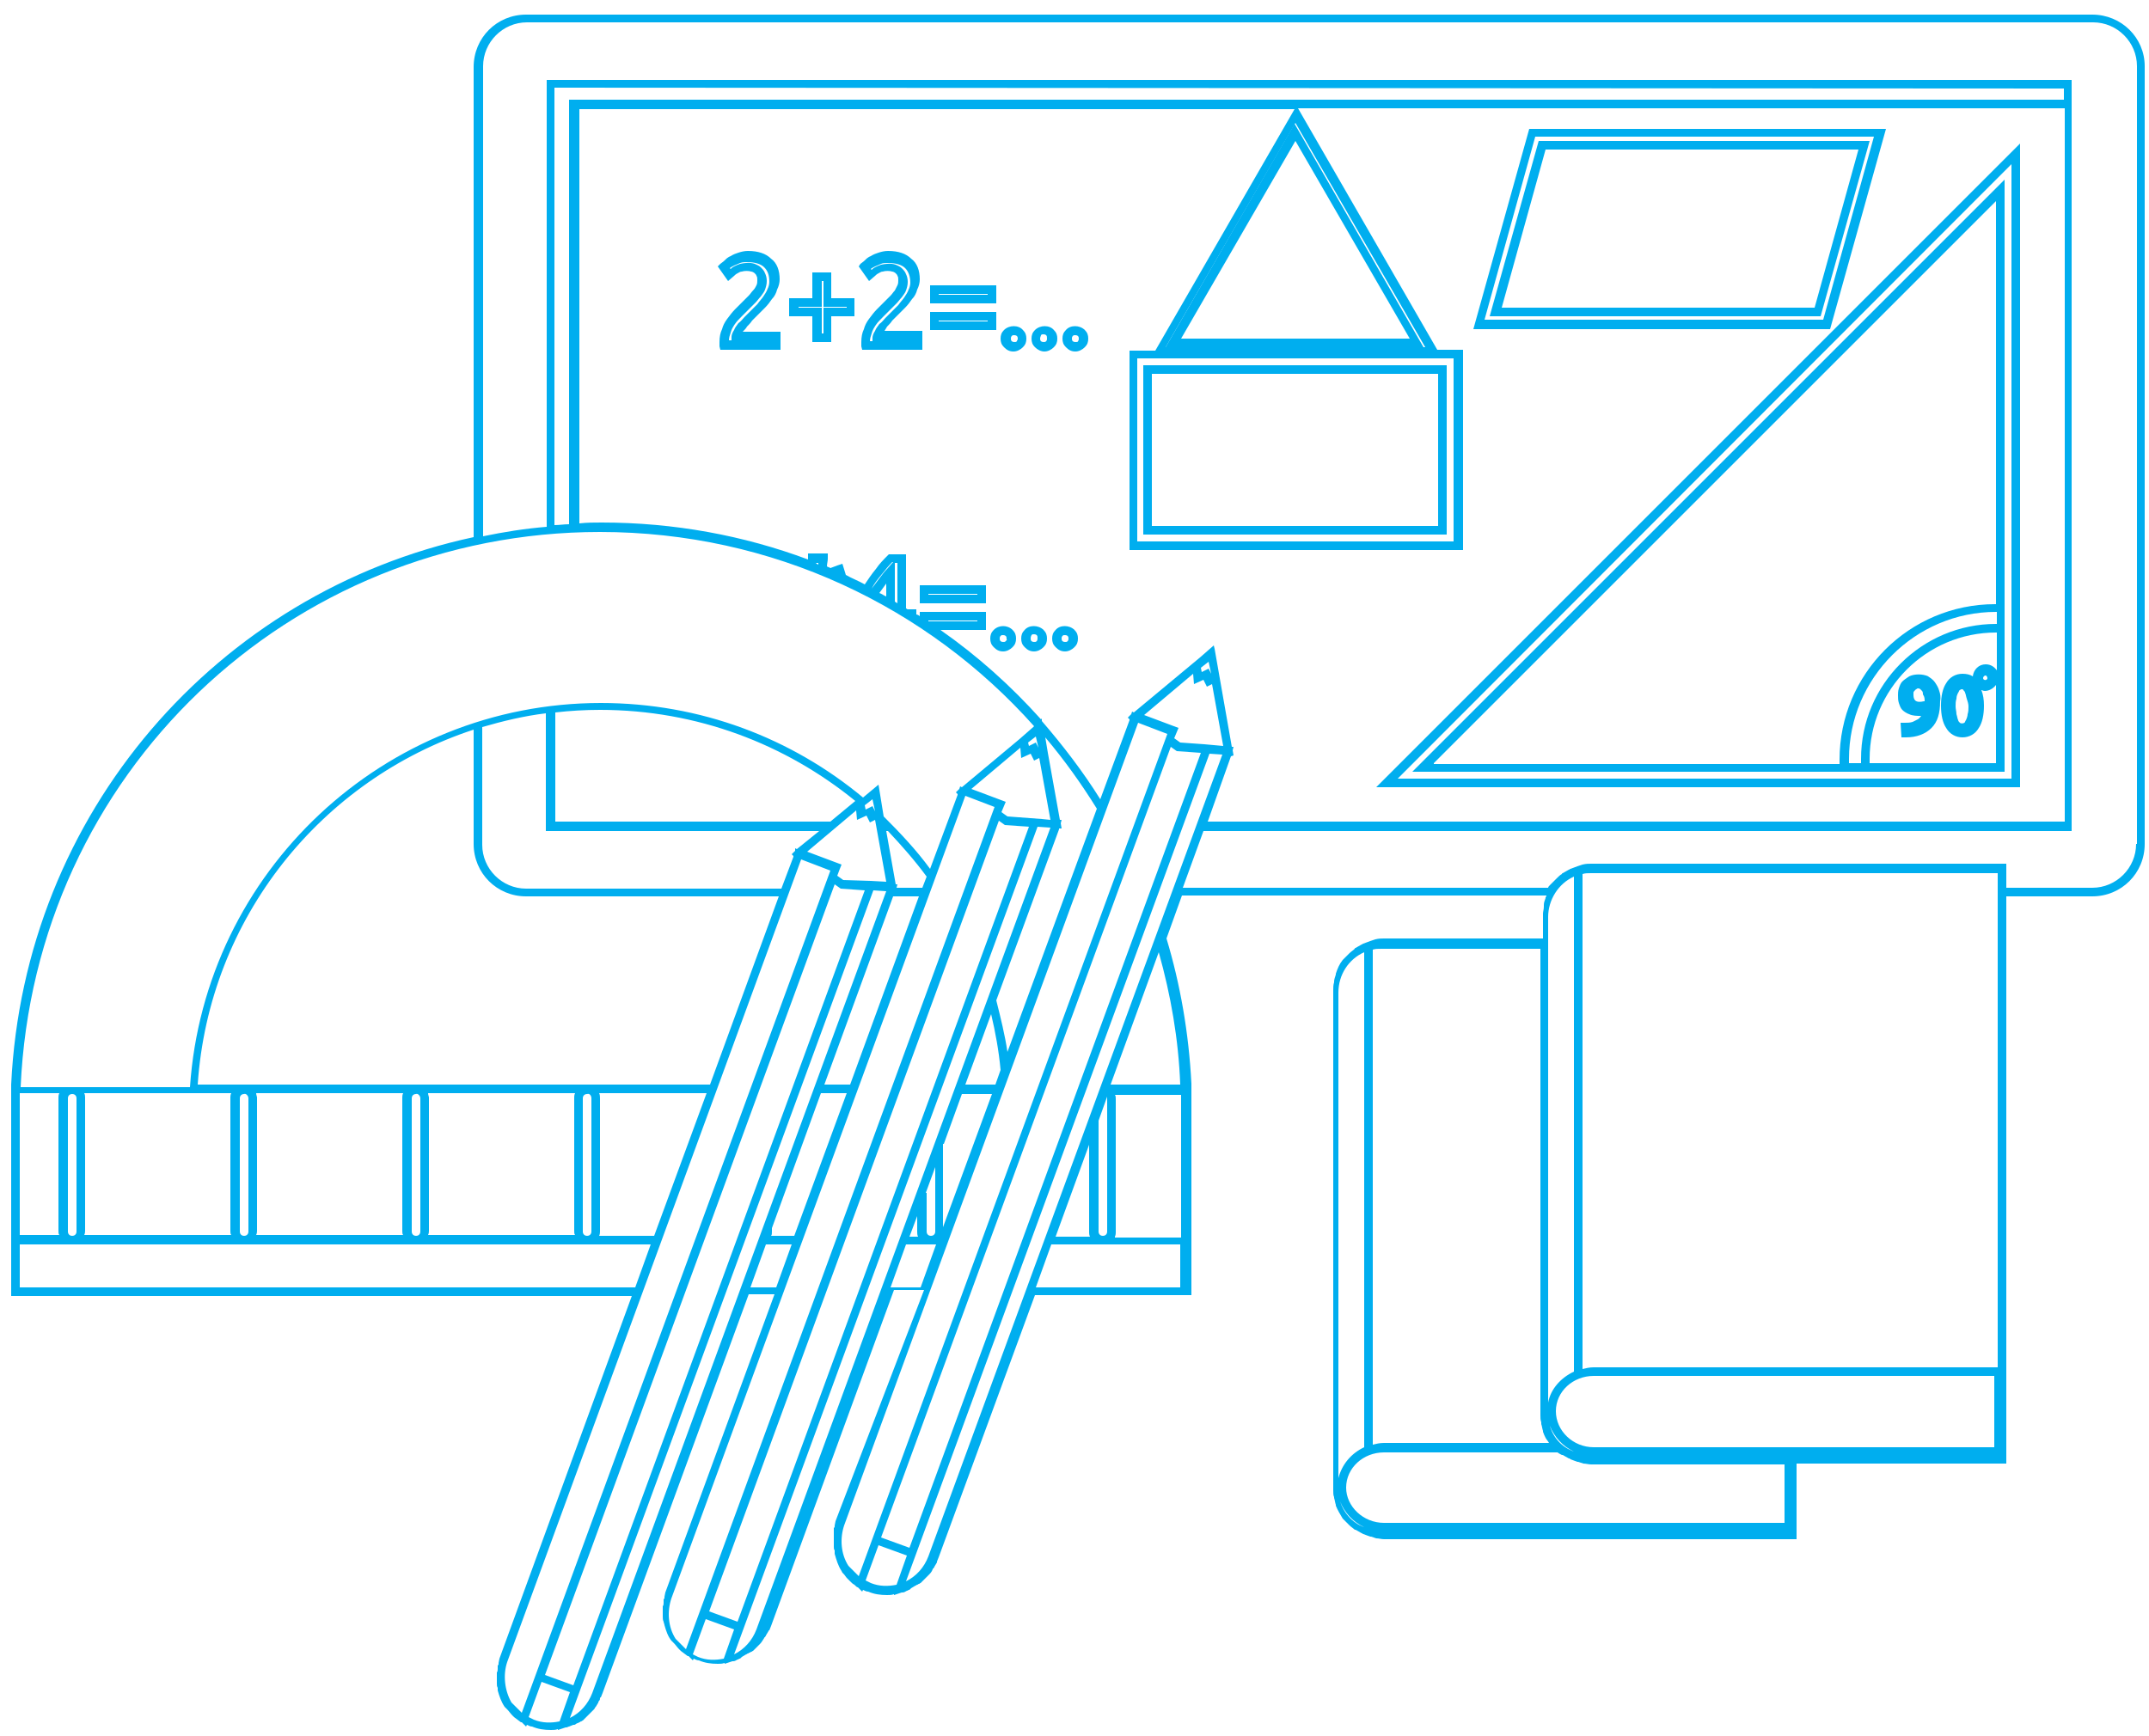 <?xml version="1.0" encoding="utf-8"?>
<!-- Generator: Adobe Illustrator 25.2.1, SVG Export Plug-In . SVG Version: 6.00 Build 0)  -->
<svg version="1.1" id="Layer_1" xmlns="http://www.w3.org/2000/svg" xmlns:xlink="http://www.w3.org/1999/xlink" x="0px" y="0px"
	 viewBox="0 0 250 202" style="enable-background:new 0 0 250 202;" xml:space="preserve">
<style type="text/css">
	.st0{fill:#00AEEF;}
</style>
<g>
	<path class="st0" d="M243.4,1.7H61.2c-3.4,0-6.1,2.7-6.1,6.1v54.7C25.3,68.9,2.8,94.6,1.3,126.2h0v0.5l0,0.5h0v16.6v7h72.2
		L58.1,193l0,0l-0.1,0.5c0,0,0,0,0,0.1c0,0.1,0,0.1-0.1,0.2c0,0,0,0,0,0c0,0.1,0,0.1,0,0.2c0,0.1,0,0.1,0,0.2c0,0.1,0,0.3-0.1,0.4
		c0,0,0,0.1,0,0.1c0,0.2,0,0.3,0,0.5c0,0,0,0,0,0.1c0,0.2,0,0.4,0,0.5c0,0,0,0,0,0c0,0,0,0.1,0,0.1c0,0,0,0,0,0c0,0.2,0,0.3,0.1,0.5
		c0,0,0,0,0,0c0,0.1,0,0.2,0,0.2c0,0,0,0,0,0c0,0,0,0.1,0,0.1c0.2,0.7,0.4,1.3,0.8,1.9l0.2,0.2c0,0,0.1,0.1,0.1,0.1
		c0.2,0.2,0.4,0.5,0.6,0.7c0.1,0.1,0.1,0.1,0.2,0.2c0.3,0.2,0.5,0.4,0.8,0.6c0,0,0,0,0.1,0l0.5,0.5l0.1-0.2c0.2,0.1,0.4,0.2,0.6,0.2
		c0,0,0,0,0,0c0.7,0.3,1.4,0.4,2.2,0.4c0.3,0,0.5,0,0.8-0.1l0,0.1l0.9-0.3c0,0,0.1,0,0.1,0c0.1,0,0.2-0.1,0.3-0.1
		c0.2-0.1,0.3-0.1,0.5-0.2c0,0,0.1,0,0.1,0c0.1,0,0.2-0.1,0.2-0.1c0.1-0.1,0.3-0.1,0.4-0.2c0.1,0,0.1-0.1,0.2-0.1
		c0.1,0,0.1-0.1,0.2-0.1c0.1-0.1,0.2-0.2,0.3-0.3c0.1-0.1,0.1-0.1,0.2-0.2c0,0,0.1-0.1,0.1-0.1c0.1-0.1,0.1-0.1,0.2-0.2
		c0.1-0.1,0.1-0.1,0.2-0.2c0.1-0.1,0.1-0.1,0.2-0.2c0,0,0.1-0.1,0.1-0.1c0.1-0.1,0.1-0.2,0.2-0.3c0.1-0.1,0.1-0.2,0.2-0.3
		c0-0.1,0.1-0.1,0.1-0.2c0,0,0,0,0,0c0-0.1,0.1-0.2,0.1-0.2c0.1-0.1,0.1-0.2,0.1-0.3c0,0,0-0.1,0.1-0.1l0.2-0.5l0,0l17-46.4h3
		l-12.7,34.7l0,0l-0.1,0.5c0,0,0,0,0,0.1c0,0.1,0,0.1-0.1,0.2c0,0,0,0,0,0c0,0,0,0.1,0,0.2c0,0.1,0,0.1,0,0.2c0,0.1,0,0.3-0.1,0.4
		c0,0,0,0.1,0,0.1c0,0.2,0,0.3,0,0.5c0,0,0,0.1,0,0.1c0,0.2,0,0.4,0,0.5c0,0,0,0,0,0c0,0.2,0,0.4,0.1,0.6c0,0,0,0,0,0
		c0,0.1,0.1,0.3,0.1,0.4c0.2,0.7,0.4,1.3,0.8,1.8l0.2,0.2c0,0,0.1,0.1,0.1,0.1c0.2,0.2,0.4,0.5,0.6,0.7c0.1,0.1,0.1,0.1,0.2,0.2
		c0.3,0.2,0.5,0.4,0.8,0.6c0,0,0,0,0.1,0l0.5,0.5l0.1-0.2c0.2,0.1,0.4,0.2,0.6,0.2c0,0,0,0,0,0c0.7,0.3,1.4,0.4,2.2,0.4
		c0.3,0,0.5,0,0.8-0.1l0,0.1l0.9-0.3c0,0,0.1,0,0.1,0c0.2,0,0.3-0.1,0.5-0.2c0.1,0,0.2-0.1,0.2-0.1c0.1,0,0.1,0,0.2-0.1
		c0,0,0.1-0.1,0.1-0.1c0.2-0.1,0.3-0.2,0.5-0.3c0.1,0,0.1-0.1,0.2-0.1c0.1,0,0.1-0.1,0.2-0.1c0.1,0,0.1-0.1,0.2-0.1
		c0.1,0,0.1-0.1,0.2-0.1c0.1-0.1,0.1-0.1,0.2-0.2c0.1-0.1,0.2-0.2,0.3-0.3c0.1-0.1,0.1-0.1,0.2-0.2c0,0,0,0,0.1-0.1
		c0.2-0.2,0.3-0.4,0.5-0.7c0,0,0-0.1,0.1-0.1c0-0.1,0.1-0.1,0.1-0.2c0.1-0.2,0.2-0.3,0.3-0.5c0,0,0-0.1,0.1-0.1l0.2-0.5l0,0
		l14.3-39.1h3.5L97.2,177l0,0l-0.1,0.5c0,0,0,0,0,0.1c0,0.1,0,0.1-0.1,0.2c0,0,0,0,0,0c0,0.1,0,0.1,0,0.2c0,0.1,0,0.1,0,0.2
		c0,0.1,0,0.2,0,0.3c0,0,0,0,0,0c0,0,0,0,0,0.1c0,0.1,0,0.1,0,0.2c0,0.1,0,0.3,0,0.4c0,0.1,0,0.1,0,0.2c0,0.1,0,0.3,0,0.4
		c0,0.1,0,0.1,0,0.2c0,0.1,0,0.3,0.1,0.4c0,0.1,0,0.1,0,0.2c0,0,0,0,0,0c0,0.1,0,0.1,0,0.2c0,0,0,0,0,0c0.2,0.7,0.4,1.4,0.8,2
		L98,183c0,0,0.1,0.1,0.1,0.1c0,0,0,0,0.1,0.1c0.1,0.1,0.2,0.3,0.3,0.4c0,0,0,0,0.1,0.1c0.1,0.1,0.2,0.2,0.3,0.3
		c0,0,0.1,0.1,0.1,0.1c0.1,0.1,0.2,0.2,0.4,0.3c0,0,0.1,0.1,0.1,0.1c0.1,0.1,0.2,0.2,0.3,0.2l0.5,0.5l0.1-0.2c0,0,0,0,0,0
		c0.2,0.1,0.4,0.2,0.6,0.2c0.7,0.3,1.4,0.4,2.2,0.4c0.3,0,0.5,0,0.8-0.1l0,0.1l0.9-0.3c0,0,0.1,0,0.1,0c0.2,0,0.3-0.1,0.5-0.2
		c0.1,0,0.2-0.1,0.2-0.1c0.1,0,0.1,0,0.2-0.1c0,0,0.1-0.1,0.1-0.1c0.2-0.1,0.3-0.2,0.5-0.3c0.1,0,0.1-0.1,0.2-0.1
		c0.1,0,0.1-0.1,0.2-0.1c0.1,0,0.1-0.1,0.2-0.1c0,0,0.1-0.1,0.1-0.1c0.1-0.1,0.1-0.1,0.2-0.2c0.1-0.1,0.2-0.2,0.3-0.3
		c0.1-0.1,0.1-0.1,0.2-0.2c0,0,0,0,0.1-0.1c0.2-0.2,0.4-0.4,0.5-0.7c0,0,0-0.1,0.1-0.1c0-0.1,0.1-0.1,0.1-0.2
		c0.1-0.2,0.2-0.3,0.3-0.5c0,0,0-0.1,0-0.1l0.2-0.5l0,0l11.2-30.5h18.2v-7v-16.6h0l0-0.5v-0.5h0c-0.3-5.9-1.3-11.6-2.9-16.9l1.8-5
		h42.4c0,0.1,0,0.1-0.1,0.2c0,0,0,0.1,0,0.1c-0.1,0.3-0.2,0.5-0.2,0.8c0,0.1,0,0.1,0,0.2c0,0.3-0.1,0.6-0.1,0.8c0,0,0,0,0,0l0,2.9
		h-18.5c-0.3,0-0.6,0-1,0.1v0l-0.6,0.2c0,0,0,0,0,0c-0.3,0.1-0.5,0.2-0.8,0.3c-0.1,0-0.1,0.1-0.2,0.1c-0.2,0.1-0.5,0.3-0.7,0.4
		c0,0-0.1,0-0.1,0.1c-0.2,0.2-0.4,0.3-0.6,0.5c0,0-0.1,0.1-0.1,0.1c-0.2,0.2-0.4,0.4-0.6,0.6c0,0-0.1,0.1-0.1,0.1
		c-0.4,0.5-0.6,1-0.8,1.6c0,0,0,0.1,0,0.1c-0.1,0.3-0.2,0.6-0.2,0.8c0,0,0,0.1,0,0.1c-0.1,0.3-0.1,0.6-0.1,0.9l0,58.2
		c0,0.3,0,0.6,0.1,0.8c0,0,0,0.1,0,0.1c0.1,0.3,0.1,0.5,0.2,0.8c0,0,0,0.1,0,0.1c0.2,0.5,0.5,1,0.8,1.5c0,0,0.1,0.1,0.1,0.1
		c0.2,0.2,0.4,0.4,0.6,0.6c0,0,0.1,0.1,0.1,0.1c0.2,0.2,0.4,0.3,0.6,0.5c0,0,0,0,0.1,0c0.2,0.1,0.5,0.3,0.7,0.4
		c0.1,0,0.1,0.1,0.2,0.1c0.3,0.1,0.5,0.2,0.8,0.3c0,0,0,0,0.1,0l0.6,0.2v0c0.3,0,0.6,0.1,0.9,0.1H209v-8.8h24.4v-66h10
		c3.4,0,6.1-2.7,6.1-6.1V7.7C249.5,4.4,246.8,1.7,243.4,1.7z M69.8,61.9c20.1,0,38.1,8.7,50.5,22.6l-0.1,0.1l-1.6,1.4l0,0l-6.7,5.6
		l-0.2-0.1l-0.1,0.3l-0.4,0.4l0.2,0.2c0,0,0,0,0,0.1l-3.2,8.6c-1.6-2.2-3.5-4.2-5.4-6.1l-0.6-3.7l-1.8,1.5c-8.3-6.9-18.9-11-30.5-11
		c-25.2,0-46.1,19.6-47.8,44.7H8.4h-6C4,90.1,33.6,61.9,69.8,61.9z M137.3,86.4l-0.7-0.5l0.5-1.2l-4-1.5l5.7-4.8l0.1,1.2l1.1-0.5
		l0.4,0.8l0.6-0.3l1.3,7.2l-2.2-0.2L137.3,86.4z M139.7,87.6l-33.9,92.5l-3.3-1.2l33.7-92l0.7,0.5L139.7,87.6z M139.7,77.7l0.9-0.7
		l0.3,1.4l-0.3-0.6l-0.8,0.4L139.7,77.7z M143.2,88C143.2,88,143.2,88,143.2,88l0.3-0.1l-0.1-0.6l0.1-0.4l-0.2,0l-2-11.4l-0.1-0.4
		l-1.6,1.4l-7.7,6.4l-0.2-0.1l-0.1,0.3l-0.4,0.4l0.2,0.2c0,0,0,0,0,0.1L128,93c-2-3.2-4.3-6.2-6.8-9.1l0-0.3l0,0l0,0l-0.1,0.1
		c-3.5-3.9-7.4-7.4-11.7-10.4h5.3v-2.1H107v0.5c-0.1-0.1-0.3-0.2-0.4-0.2v-0.6h-1c-0.1,0-0.1-0.1-0.2-0.1v-6.3h-2l-0.1,0.1
		c-0.5,0.5-1,1-1.4,1.6c-0.5,0.6-0.9,1.2-1.3,1.8c0,0,0,0,0,0c-0.7-0.4-1.5-0.7-2.2-1.1l-0.4-1.3l-0.6,0.2c-0.3,0.1-0.5,0.2-0.8,0.3
		c-0.1-0.1-0.3-0.1-0.4-0.2c0-0.3,0.1-0.6,0.1-0.9l0-0.6h-2.3v0.6c0,0,0,0.1,0,0.1c-7.5-2.8-15.6-4.3-24-4.3c-0.9,0-1.7,0-2.6,0.1
		V12.7h83.2l-16.2,28.1h-3V64h38.8V40.7h-3l-16.2-28.1h89.2v83h-99.7L143.2,88z M107.7,138.8l1.1-3v7.5c0,0.3-0.2,0.5-0.5,0.5
		c-0.3,0-0.5-0.2-0.5-0.5V138.8z M106.8,143.9h-1l0.9-2.4v1.8C106.7,143.5,106.7,143.7,106.8,143.9z M109.8,133.1l2.1-5.8h3.5
		l-5.7,15.5V133.1z M112.3,126.2l3-8.2c0.5,2.1,0.9,4.3,1.1,6.5l-0.6,1.7H112.3z M115.9,116.4l7.3-19.9c0,0,0,0,0-0.1l0.3,0
		l-0.1-0.6l0.1-0.4l-0.2,0l-1.4-7.8l0,0l-0.3-1.8c2.2,2.6,4.2,5.4,6,8.3l-10.4,28.3C116.9,120.4,116.4,118.4,115.9,116.4z M117.2,95
		l-0.7-0.5l0.5-1.2l-4-1.5l5.7-4.8l0.1,1.2l1.1-0.5l0.4,0.8l0.6-0.3l1.3,7.2l-1-0.1L117.2,95z M119.7,96.2l-33.9,92.5l-3.3-1.2
		l33.7-92l0.7,0.5L119.7,96.2z M120.8,87l-0.3-0.6l-0.8,0.4l-0.1-0.4l0.9-0.7L120.8,87z M108,72.3v-0.1h5.7v0.1H108z M101.4,68.5
		C101.4,68.5,101.4,68.5,101.4,68.5c0.3-0.6,0.7-1.1,1.2-1.7c0.4-0.5,0.8-1,1.2-1.4h0.1l-0.7,0.8c-0.3,0.3-0.6,0.7-0.9,1.1
		C102,67.7,101.7,68.1,101.4,68.5z M103.1,67.9v1.5c-0.3-0.1-0.5-0.3-0.8-0.4C102.6,68.6,102.8,68.3,103.1,67.9z M104.1,65.5h0.3
		v4.7c-0.1-0.1-0.2-0.1-0.3-0.2L104.1,65.5z M94.9,65.5h0.3c0,0.1,0,0.1,0,0.2C95,65.6,95,65.6,94.9,65.5
		C94.9,65.5,94.9,65.5,94.9,65.5z M135.6,40.4l15.1-26.1l15.1,26.1L135.6,40.4z M169.1,41.7l0,21.3h-36.8V41.7H169.1z M240.1,10.3
		v1.3H66.2V61c-0.6,0-1.1,0.1-1.7,0.1V10.3v-0.1L240.1,10.3L240.1,10.3z M89.8,143.3v-0.4l5.7-15.7h3l-6.1,16.6h-2.7
		C89.8,143.7,89.8,143.5,89.8,143.3z M95.9,126.2l8-21.9h3l-8,21.9H95.9z M98.1,102.4l-0.7-0.5l0.3-0.8l0.2-0.5l-4-1.5l5.7-4.8
		l0.1,1.1l1.1-0.5l0.4,0.8l0.6-0.3l1.3,7.2l-1.8-0.1L98.1,102.4z M100.6,103.6l-33.9,92.5l-3.3-1.2l33.7-92l0.7,0.5L100.6,103.6z
		 M92.1,99.4l0.2,0.2c0,0,0,0,0,0.1l-1.4,3.7H61.2c-2.8,0-5.1-2.3-5.1-5.1V84.6c2.4-0.7,4.9-1.3,7.4-1.6v13.7h31.8l-2.6,2.1
		l-0.2-0.1L92.5,99L92.1,99.4z M8.9,127.8v15.5c0,0.3-0.2,0.5-0.5,0.5s-0.5-0.2-0.5-0.5v-15.5c0-0.3,0.2-0.5,0.5-0.5
		S8.9,127.5,8.9,127.8z M9.8,127.2H23h3.9c-0.1,0.2-0.1,0.4-0.1,0.5v15.5c0,0.2,0,0.4,0.1,0.5H9.8c0.1-0.2,0.1-0.4,0.1-0.5v-15.5
		C9.9,127.6,9.9,127.4,9.8,127.2z M28.9,127.8v15.5c0,0.3-0.2,0.5-0.5,0.5c-0.3,0-0.5-0.2-0.5-0.5v-15.5c0-0.3,0.2-0.5,0.5-0.5
		C28.6,127.2,28.9,127.5,28.9,127.8z M29.8,127.2h17.1c-0.1,0.2-0.1,0.4-0.1,0.5v15.5c0,0.2,0,0.4,0.1,0.5H29.8
		c0.1-0.2,0.1-0.4,0.1-0.5v-15.5C29.9,127.6,29.8,127.4,29.8,127.2z M48.9,127.8v15.5c0,0.3-0.2,0.5-0.5,0.5c-0.3,0-0.5-0.2-0.5-0.5
		v-15.5c0-0.3,0.2-0.5,0.5-0.5C48.6,127.2,48.9,127.5,48.9,127.8z M49.8,127.2h17.1c-0.1,0.2-0.1,0.4-0.1,0.5v15.5
		c0,0.2,0,0.4,0.1,0.5H49.8c0.1-0.2,0.1-0.4,0.1-0.5v-15.5C49.9,127.6,49.8,127.4,49.8,127.2z M68.8,127.8v15.5
		c0,0.3-0.2,0.5-0.5,0.5c-0.3,0-0.5-0.2-0.5-0.5v-15.5c0-0.3,0.2-0.5,0.5-0.5C68.6,127.2,68.8,127.5,68.8,127.8z M69.7,127.2h12.5
		l-6.1,16.6h-6.4c0.1-0.2,0.1-0.4,0.1-0.5v-15.5C69.8,127.6,69.8,127.4,69.7,127.2z M68.3,126.2h-20h-20h-5.3
		c1.3-19.4,14.4-35.5,32.1-41.3v13.3c0,3.4,2.7,6.1,6.1,6.1h29.4l-8,21.9H68.3z M99.5,93.2L99.5,93.2l-2.9,2.4h-32V82.9
		c1.7-0.2,3.5-0.3,5.2-0.3C81.1,82.6,91.4,86.6,99.5,93.2L99.5,93.2z M100.6,93.7l0.9-0.7l0.3,1.4l-0.3-0.6l-0.8,0.4L100.6,93.7z
		 M104.3,103.3l0.1-0.4l-0.2,0l-1.1-6.2h0.2c1.6,1.7,3.1,3.4,4.5,5.3l-0.5,1.3H104.3z M2.3,127.2h4.6c-0.1,0.2-0.1,0.4-0.1,0.5v15.5
		c0,0.2,0,0.4,0.1,0.5H2.3V127.2z M2.3,149.8v-5h73.4l-1.8,5H2.3z M60.7,199.3l-1.2-1.2c-0.8-1.4-1-3.2-0.5-4.7L93.2,100l3.4,1.3
		L60.7,199.3z M65.1,200.3c-1,0.2-2,0.2-3-0.2c-0.2-0.1-0.4-0.2-0.6-0.3l1.5-4.1l3.3,1.2L65.1,200.3z M68.9,197
		c-0.5,1.3-1.4,2.3-2.6,2.9l35.3-96.3l1.5,0.1L68.9,197z M87.3,149.8l1.8-5h3l-1.8,5H87.3z M79.8,191.9l-1.2-1.2
		c-0.9-1.4-1-3.2-0.5-4.7l34.2-93.4l3.4,1.3L79.8,191.9z M84.2,193c-1,0.2-2,0.2-3-0.2c-0.2-0.1-0.4-0.2-0.6-0.3l1.5-4.1l3.3,1.2
		L84.2,193z M88,189.6c-0.5,1.3-1.4,2.3-2.6,2.9l35.3-96.3l1.5,0.1L88,189.6z M103.6,149.8l1.8-5h3.5l-1.8,5H103.6z M99.9,183.4
		l-1.2-1.2c-0.9-1.4-1-3.2-0.5-4.7l34.2-93.4l3.4,1.3L99.9,183.4z M104.3,184.4c-1,0.2-2,0.2-3-0.2c-0.2-0.1-0.4-0.2-0.6-0.3
		l1.5-4.1l3.3,1.2L104.3,184.4z M137.3,149.8h-16.8l1.8-5h15V149.8z M128.8,127.8v15.5c0,0.3-0.2,0.5-0.5,0.5
		c-0.3,0-0.5-0.2-0.5-0.5v-12.9l1-2.8C128.8,127.6,128.8,127.7,128.8,127.8z M126.8,143.9h-4l3.9-10.7v10.2
		C126.7,143.5,126.7,143.7,126.8,143.9z M129.7,143.9c0.1-0.2,0.1-0.4,0.1-0.5v-15.5c0-0.2,0-0.4-0.1-0.5h7.7v16.6H129.7z
		 M137.3,126.2h-8.1l5.6-15.4C136.2,115.8,137.1,120.9,137.3,126.2z M108,181.1c-0.5,1.3-1.4,2.3-2.6,2.9l35.3-96.3l1.5,0.1
		L108,181.1z M232.4,159.1h-47c-0.5,0-0.9,0.1-1.3,0.2v-57.6c0.3-0.1,0.6-0.1,1-0.1h47.3V159.1z M207.6,177.2H161
		c-2.4,0-4.4-1.9-4.4-4.1c0-2.3,2-4.1,4.4-4.1h20.2c0.1,0.1,0.3,0.2,0.5,0.3c0,0,0,0,0.1,0c0.2,0.1,0.5,0.3,0.7,0.4
		c0.1,0,0.1,0,0.2,0.1c0.3,0.1,0.5,0.2,0.8,0.3c0,0,0,0,0.1,0l0.6,0.2v0c0.3,0,0.6,0.1,0.9,0.1h22.5V177.2z M183.1,168.9
		L183.1,168.9c-1.4-0.5-2.4-1.6-2.8-3C180.8,167.2,181.8,168.3,183.1,168.9z M181,164.2c0-2.3,2-4.1,4.4-4.1H232v8.3h-46.6
		C183,168.4,181,166.5,181,164.2z M183.1,159.6c-1.5,0.7-2.7,2-3,3.6v-55.7h0l0-0.5c0-0.1,0-0.2,0-0.3c0-2,1.2-3.9,3-4.7V159.6z
		 M159.7,110.5c0.3-0.1,0.6-0.1,1-0.1h18.5l0,54.3c0,0,0,0,0,0c0,0.3,0,0.5,0.1,0.8c0,0.1,0,0.1,0,0.2c0.1,0.3,0.1,0.5,0.2,0.8
		c0,0,0,0.1,0,0.1c0.1,0.3,0.2,0.5,0.3,0.7c0,0,0,0,0,0c0.1,0.2,0.3,0.4,0.4,0.6H161c-0.5,0-0.9,0.1-1.3,0.2V110.5z M158.7,110.8
		v57.6c-1.5,0.7-2.6,2-3,3.6v-55.7h0l0-0.5c0-0.1,0-0.2,0-0.3C155.7,113.4,156.9,111.6,158.7,110.8z M158.7,177.7
		c-1.4-0.5-2.4-1.7-2.8-3C156.4,176,157.4,177.1,158.7,177.7L158.7,177.7z M248.5,98.2c0,2.8-2.3,5.1-5.1,5.1h-10v-2.8h-48.3
		c-0.3,0-0.6,0-1,0.1v0l-0.6,0.2c0,0,0,0,0,0c-0.3,0.1-0.5,0.2-0.8,0.3c-0.1,0-0.1,0.1-0.2,0.1c-0.2,0.1-0.5,0.3-0.7,0.4
		c0,0-0.1,0-0.1,0.1c-0.2,0.1-0.4,0.3-0.6,0.5c0,0-0.1,0.1-0.1,0.1c-0.2,0.2-0.4,0.4-0.6,0.6c0,0-0.1,0.1-0.1,0.1
		c-0.1,0.1-0.2,0.2-0.2,0.3h-42.5l2.4-6.6h101v-84V9.3V9.3H63.6v0.1v51.9c-2.5,0.2-5,0.6-7.4,1.1V7.7c0-2.8,2.3-5.1,5.1-5.1h182.2
		c2.8,0,5.1,2.3,5.1,5.1V98.2z"/>
	<path class="st0" d="M86.9,38c0.2-0.2,0.4-0.4,0.6-0.7l0.6-0.6c0.3-0.3,0.6-0.6,0.9-0.9c0.3-0.3,0.6-0.7,0.8-1
		c0.3-0.3,0.5-0.7,0.6-1.1c0.2-0.4,0.3-0.8,0.3-1.2c0-1-0.3-1.9-1-2.4c-0.6-0.6-1.5-0.9-2.7-0.9c-0.4,0-0.8,0.1-1.1,0.2
		c-0.3,0.1-0.6,0.2-0.9,0.4c-0.3,0.1-0.5,0.3-0.7,0.5c-0.2,0.2-0.4,0.3-0.5,0.4L83.5,31l1.2,1.7l0.7-0.6c0.1-0.1,0.2-0.2,0.4-0.3
		c0.2-0.1,0.3-0.2,0.5-0.2c0.3-0.1,0.8-0.1,1.1,0c0.1,0,0.3,0.1,0.4,0.2c0.1,0.1,0.2,0.2,0.2,0.3c0.1,0.1,0.1,0.3,0.1,0.5
		c0,0.2,0,0.4-0.1,0.6c-0.1,0.2-0.2,0.4-0.4,0.6c-0.2,0.2-0.3,0.4-0.5,0.6c-0.2,0.2-0.4,0.4-0.7,0.7c-0.3,0.3-0.6,0.6-0.9,0.9
		c-0.3,0.3-0.6,0.7-0.9,1.1c-0.3,0.4-0.5,0.8-0.6,1.2c-0.2,0.4-0.3,0.9-0.3,1.5V40c0,0.1,0,0.2,0,0.3l0.1,0.4h7v-2.1h-4.4
		C86.6,38.4,86.8,38.2,86.9,38z M89.9,39.5v0.1h-5.1c0-0.3,0.1-0.6,0.2-0.9c0.1-0.4,0.3-0.7,0.5-1c0.2-0.3,0.5-0.6,0.8-0.9
		c0.3-0.3,0.6-0.6,0.9-0.9c0.2-0.2,0.5-0.5,0.7-0.7c0.2-0.2,0.4-0.5,0.6-0.7c0.2-0.3,0.4-0.5,0.5-0.8c0.1-0.3,0.2-0.6,0.2-1
		c0-0.4-0.1-0.7-0.2-0.9c-0.1-0.3-0.3-0.5-0.5-0.7c-0.2-0.2-0.5-0.3-0.7-0.4c-0.6-0.2-1.2-0.1-1.7,0c-0.3,0.1-0.5,0.2-0.7,0.3
		c-0.2,0.1-0.3,0.2-0.4,0.3l-0.1-0.1c0,0,0,0,0,0c0.1-0.1,0.3-0.2,0.5-0.3c0.2-0.1,0.5-0.2,0.7-0.3c0.3-0.1,0.5-0.1,0.8-0.1
		c0.9,0,1.6,0.2,2,0.6c0.4,0.4,0.6,0.9,0.6,1.7c0,0.3-0.1,0.6-0.2,0.8c-0.1,0.3-0.3,0.6-0.5,0.9c-0.2,0.3-0.5,0.6-0.7,0.9
		c-0.3,0.3-0.6,0.6-0.9,0.9l-0.6,0.6c-0.2,0.2-0.4,0.5-0.7,0.7c-0.2,0.3-0.4,0.5-0.5,0.8c-0.2,0.3-0.3,0.6-0.3,0.8v0.5H89.9z"/>
	<path class="st0" d="M96.7,31.7h-2.2v3h-2.7v2.1h2.7v3h2.2v-3h2.7v-2.1h-2.7V31.7z M98.5,35.7v0.1h-2.7v3h-0.2v-3h-2.7v-0.1h2.7v-3
		h0.2v3H98.5z"/>
	<path class="st0" d="M107.3,38.5h-4.4c0.1-0.2,0.2-0.3,0.3-0.5c0.2-0.2,0.4-0.4,0.6-0.7c0.2-0.2,0.4-0.4,0.6-0.6
		c0.3-0.3,0.6-0.6,0.9-0.9c0.3-0.3,0.6-0.7,0.8-1c0.3-0.3,0.5-0.7,0.6-1.1c0.2-0.4,0.3-0.8,0.3-1.2c0-1-0.3-1.9-1-2.4
		c-0.6-0.6-1.5-0.9-2.7-0.9c-0.4,0-0.8,0.1-1.1,0.2c-0.3,0.1-0.6,0.2-0.9,0.4c-0.3,0.1-0.5,0.3-0.7,0.5c-0.2,0.2-0.4,0.3-0.5,0.4
		L99.9,31l1.2,1.7l0.7-0.6c0.1-0.1,0.2-0.2,0.4-0.3c0.2-0.1,0.3-0.2,0.5-0.2c0.3-0.1,0.8-0.1,1.1,0c0.1,0,0.3,0.1,0.4,0.2
		c0.1,0.1,0.2,0.2,0.2,0.3c0.1,0.1,0.1,0.3,0.1,0.5c0,0.2,0,0.4-0.1,0.6c-0.1,0.2-0.2,0.4-0.3,0.6c-0.2,0.2-0.3,0.4-0.5,0.6
		c-0.2,0.2-0.4,0.4-0.7,0.7c-0.3,0.3-0.6,0.6-0.9,0.9c-0.3,0.3-0.6,0.7-0.9,1.1c-0.3,0.4-0.5,0.8-0.6,1.2c-0.2,0.4-0.3,0.9-0.3,1.5
		V40c0,0.1,0,0.2,0,0.3l0.1,0.4h7V38.5z M106.3,39.7h-5.1c0-0.3,0.1-0.6,0.2-0.9c0.1-0.4,0.3-0.7,0.5-1c0.2-0.3,0.5-0.6,0.8-0.9
		c0.3-0.3,0.6-0.6,0.9-0.9c0.2-0.2,0.5-0.5,0.7-0.7c0.2-0.2,0.4-0.5,0.6-0.7c0.2-0.3,0.4-0.5,0.5-0.8c0.1-0.3,0.2-0.6,0.2-1
		c0-0.4-0.1-0.7-0.2-0.9c-0.1-0.3-0.3-0.5-0.5-0.7c-0.2-0.2-0.5-0.3-0.7-0.4c-0.6-0.2-1.2-0.1-1.7,0c-0.3,0.1-0.5,0.2-0.7,0.3
		c-0.2,0.1-0.3,0.2-0.4,0.3l-0.1-0.1c0,0,0,0,0,0c0.1-0.1,0.3-0.2,0.5-0.3c0.2-0.1,0.5-0.2,0.7-0.3c0.2-0.1,0.5-0.1,0.8-0.1
		c0.9,0,1.6,0.2,2,0.6c0.4,0.4,0.6,1,0.6,1.7c0,0.3-0.1,0.6-0.2,0.8c-0.1,0.3-0.3,0.6-0.5,0.9c-0.2,0.3-0.5,0.6-0.7,0.9
		c-0.3,0.3-0.6,0.6-0.9,0.9c-0.2,0.2-0.4,0.4-0.6,0.6c-0.2,0.2-0.4,0.5-0.7,0.7c-0.2,0.3-0.4,0.5-0.5,0.8c-0.2,0.3-0.3,0.6-0.3,0.8
		v0.5h4.6V39.7z"/>
	<path class="st0" d="M115.9,36.3h-7.7v2.1h7.7V36.3z M114.9,37.4h-5.7v-0.1h5.7V37.4z"/>
	<path class="st0" d="M115.9,33.2h-7.7v2.1h7.7V33.2z M114.9,34.3h-5.7v-0.1h5.7V34.3z"/>
	<path class="st0" d="M119.4,39.4c0-0.4-0.1-0.7-0.4-1c-0.5-0.6-1.6-0.6-2.2,0c-0.3,0.3-0.4,0.6-0.4,1c0,0.4,0.1,0.7,0.4,1
		c0.3,0.3,0.6,0.5,1.1,0.5c0.4,0,0.8-0.2,1.1-0.5C119.3,40.1,119.4,39.8,119.4,39.4z M118.3,39.7c-0.1,0.1-0.1,0.1-0.3,0.1
		s-0.3-0.1-0.3-0.1c-0.1-0.1-0.1-0.2-0.1-0.3c0-0.1,0-0.2,0.1-0.3c0.1-0.1,0.1-0.1,0.3-0.1c0.2,0,0.3,0.1,0.3,0.1
		c0.1,0.1,0.1,0.2,0.1,0.4C118.4,39.5,118.3,39.6,118.3,39.7z"/>
	<path class="st0" d="M121.5,40.9c0.4,0,0.8-0.2,1.1-0.5c0.3-0.3,0.4-0.6,0.4-1c0-0.4-0.1-0.7-0.4-1c-0.5-0.6-1.6-0.6-2.2,0
		c-0.3,0.3-0.4,0.6-0.4,1c0,0.4,0.1,0.7,0.4,1C120.7,40.7,121.1,40.9,121.5,40.9z M121.1,39c0.1-0.1,0.1-0.1,0.3-0.1
		c0.2,0,0.3,0.1,0.3,0.1c0.1,0.1,0.1,0.2,0.1,0.4c0,0.1,0,0.2-0.1,0.3c-0.1,0.1-0.1,0.1-0.3,0.1c-0.2,0-0.3-0.1-0.3-0.1
		c-0.1-0.1-0.1-0.2-0.1-0.3C121,39.2,121.1,39.1,121.1,39z"/>
	<path class="st0" d="M124,38.4c-0.3,0.3-0.4,0.6-0.4,1c0,0.4,0.1,0.7,0.4,1c0.3,0.3,0.6,0.5,1.1,0.5c0.4,0,0.8-0.2,1.1-0.5
		c0.3-0.3,0.4-0.6,0.4-1c0-0.4-0.1-0.7-0.4-1C125.6,37.8,124.5,37.8,124,38.4z M125.4,39.7c0,0.1-0.1,0.1-0.3,0.1
		c-0.2,0-0.3-0.1-0.3-0.1c-0.1-0.1-0.1-0.2-0.1-0.3c0-0.1,0-0.2,0.1-0.3c0.1-0.1,0.1-0.1,0.3-0.1c0.2,0,0.3,0.1,0.3,0.1
		c0.1,0.1,0.1,0.2,0.1,0.3C125.5,39.5,125.5,39.6,125.4,39.7z"/>
	<path class="st0" d="M107,70.2h7.7v-2.1H107V70.2z M108,69.1h5.7v0.1H108V69.1z"/>
	<path class="st0" d="M115.6,73.3c-0.3,0.3-0.4,0.6-0.4,1s0.1,0.7,0.4,1c0.3,0.3,0.6,0.5,1.1,0.5c0.4,0,0.8-0.2,1.1-0.5
		c0.3-0.3,0.4-0.6,0.4-1c0-0.4-0.1-0.7-0.4-1C117.2,72.7,116.2,72.7,115.6,73.3z M117,74.6c-0.1,0.1-0.1,0.1-0.3,0.1
		c-0.2,0-0.3-0.1-0.3-0.1c-0.1-0.1-0.1-0.2-0.1-0.3c0-0.1,0-0.2,0.1-0.3c0.1-0.1,0.1-0.1,0.3-0.1c0.2,0,0.3,0.1,0.3,0.1
		c0.1,0.1,0.1,0.2,0.1,0.4C117.2,74.4,117.1,74.5,117,74.6z"/>
	<path class="st0" d="M119.2,73.3c-0.3,0.3-0.4,0.6-0.4,1c0,0.4,0.1,0.7,0.4,1c0.3,0.3,0.6,0.5,1.1,0.5c0.4,0,0.8-0.2,1.1-0.5
		c0.3-0.3,0.4-0.6,0.4-1c0-0.4-0.1-0.7-0.4-1C120.8,72.7,119.7,72.7,119.2,73.3z M120.6,74.6c-0.1,0.1-0.1,0.1-0.3,0.1
		c-0.2,0-0.3-0.1-0.3-0.1c-0.1-0.1-0.1-0.2-0.1-0.3c0-0.1,0-0.2,0.1-0.4c0.1-0.1,0.1-0.1,0.3-0.1c0.2,0,0.3,0.1,0.3,0.1
		c0.1,0.1,0.1,0.2,0.1,0.3C120.7,74.4,120.7,74.5,120.6,74.6z"/>
	<path class="st0" d="M122.8,73.3c-0.3,0.3-0.4,0.6-0.4,1s0.1,0.7,0.4,1c0.3,0.3,0.6,0.5,1.1,0.5c0.4,0,0.8-0.2,1.1-0.5
		c0.3-0.3,0.4-0.6,0.4-1c0-0.4-0.1-0.7-0.4-1C124.4,72.7,123.3,72.7,122.8,73.3z M124.2,74.6c-0.1,0.1-0.1,0.1-0.3,0.1
		c-0.2,0-0.3-0.1-0.3-0.1c-0.1-0.1-0.1-0.2-0.1-0.3c0-0.1,0-0.2,0.1-0.3c0.1-0.1,0.1-0.1,0.3-0.1c0.2,0,0.3,0.1,0.3,0.1
		c0.1,0.1,0.1,0.2,0.1,0.3C124.3,74.4,124.3,74.5,124.2,74.6z"/>
	<path class="st0" d="M225.6,80.4c-0.1-0.4-0.3-0.7-0.5-1c-0.2-0.3-0.5-0.5-0.8-0.7c-0.6-0.3-1.6-0.3-2.2,0
		c-0.3,0.2-0.6,0.4-0.8,0.6c-0.2,0.2-0.3,0.5-0.4,0.8c-0.1,0.3-0.1,0.6-0.1,0.8c0,0.3,0,0.6,0.1,0.9c0.1,0.3,0.2,0.6,0.4,0.8
		c0.2,0.2,0.5,0.4,0.8,0.5c0.4,0.2,0.9,0.2,1.4,0.2c-0.1,0.1-0.2,0.3-0.4,0.4c-0.2,0.1-0.4,0.2-0.6,0.3c-0.3,0.1-0.6,0.1-0.9,0.1
		h-0.5l0.1,1.7l0.5,0c1.3,0,2.3-0.4,3-1.1c0.7-0.7,1-1.7,1-3.1C225.8,81.1,225.7,80.7,225.6,80.4z M223.9,81.6c0,0-0.1,0-0.1,0
		c-0.4,0.1-0.8,0.1-1-0.1c-0.1-0.1-0.2-0.3-0.2-0.6c0-0.1,0-0.2,0-0.3c0-0.1,0.1-0.2,0.1-0.2c0.1-0.1,0.1-0.1,0.2-0.2
		c0.1,0,0.1-0.1,0.2-0.1c0.1,0,0.2,0,0.3,0.1c0.1,0.1,0.1,0.1,0.2,0.2c0.1,0.1,0.1,0.3,0.1,0.4C223.9,81.1,223.9,81.3,223.9,81.6
		L223.9,81.6z"/>
	<path class="st0" d="M217.8,91.6H235V73.9l0,0l0-3.5V16.7l-74.9,74.9h54.2H217.8z M234,19.1v71.5h-17.3h-1.4h-52.7L234,19.1z"/>
	<path class="st0" d="M233.2,20.9l-68.9,68.9h68.9V20.9z M166.8,88.8l65.4-65.4v46.9c0,0-0.1,0-0.1,0c-10,0-18.1,8.1-18.1,18.1
		c0,0.2,0,0.3,0,0.5H166.8z M215.1,88.8c0-0.2,0-0.3,0-0.5c0-9.4,7.7-17.1,17.1-17.1c0,0,0.1,0,0.1,0v1.4c0,0-0.1,0-0.1,0
		c-8.6,0-15.7,7-15.7,15.7c0,0.2,0,0.3,0,0.5H215.1z M232.2,88.8h-14.7c0-0.2,0-0.3,0-0.5c0-8.1,6.6-14.7,14.7-14.7c0,0,0.1,0,0.1,0
		v4.4c-0.3-0.4-0.7-0.7-1.3-0.7c-0.8,0-1.4,0.6-1.5,1.4c-0.3-0.2-0.7-0.3-1.2-0.3c-0.8,0-1.5,0.4-1.9,1.1c-0.4,0.6-0.6,1.5-0.6,2.6
		s0.2,2,0.6,2.6c0.4,0.7,1.1,1.1,1.9,1.1c0.8,0,1.5-0.4,1.9-1.1c0.4-0.6,0.6-1.5,0.6-2.6c0-0.7-0.1-1.3-0.3-1.8
		c0.1,0,0.2,0.1,0.4,0.1c0.5,0,1-0.3,1.3-0.7V88.8z M231.2,78.9c0,0.3-0.5,0.3-0.5,0c0-0.1,0.1-0.3,0.3-0.3
		C231.1,78.6,231.2,78.8,231.2,78.9z M229,82.2c0,0.3,0,0.6-0.1,0.9c0,0.2-0.1,0.5-0.2,0.7c-0.1,0.1-0.1,0.3-0.2,0.3
		c-0.1,0.1-0.4,0.1-0.5,0c-0.1-0.1-0.2-0.2-0.2-0.3c-0.1-0.2-0.1-0.4-0.2-0.7c0-0.3-0.1-0.6-0.1-0.9c0-0.3,0-0.6,0.1-0.9
		c0-0.3,0.1-0.5,0.2-0.7c0.1-0.1,0.1-0.3,0.2-0.3c0,0,0.1-0.1,0.2-0.1c0.1,0,0.2,0,0.2,0.1c0.1,0.1,0.2,0.2,0.2,0.3
		c0.1,0.2,0.1,0.4,0.2,0.7C228.9,81.6,229,81.9,229,82.2z"/>
	<path class="st0" d="M135.6,40.4l30,0l-15-26L135.6,40.4z M137.4,39.4l13.3-23l13.3,23L137.4,39.4z"/>
	<path class="st0" d="M168.3,42.5H133v19.7h35.3V42.5z M167.3,61.2H134V43.5h33.3V61.2z"/>
	<path class="st0" d="M219.4,15h-41.5l-6.5,23.3h41.5L219.4,15z M172.7,37.2l5.9-21.3h39.4l-5.9,21.3H172.7z"/>
	<path class="st0" d="M179,16.4l-5.7,20.4h38.5l5.7-20.4H179z M211.1,35.8h-36.4l5.1-18.4h36.4L211.1,35.8z"/>
</g>
</svg>
